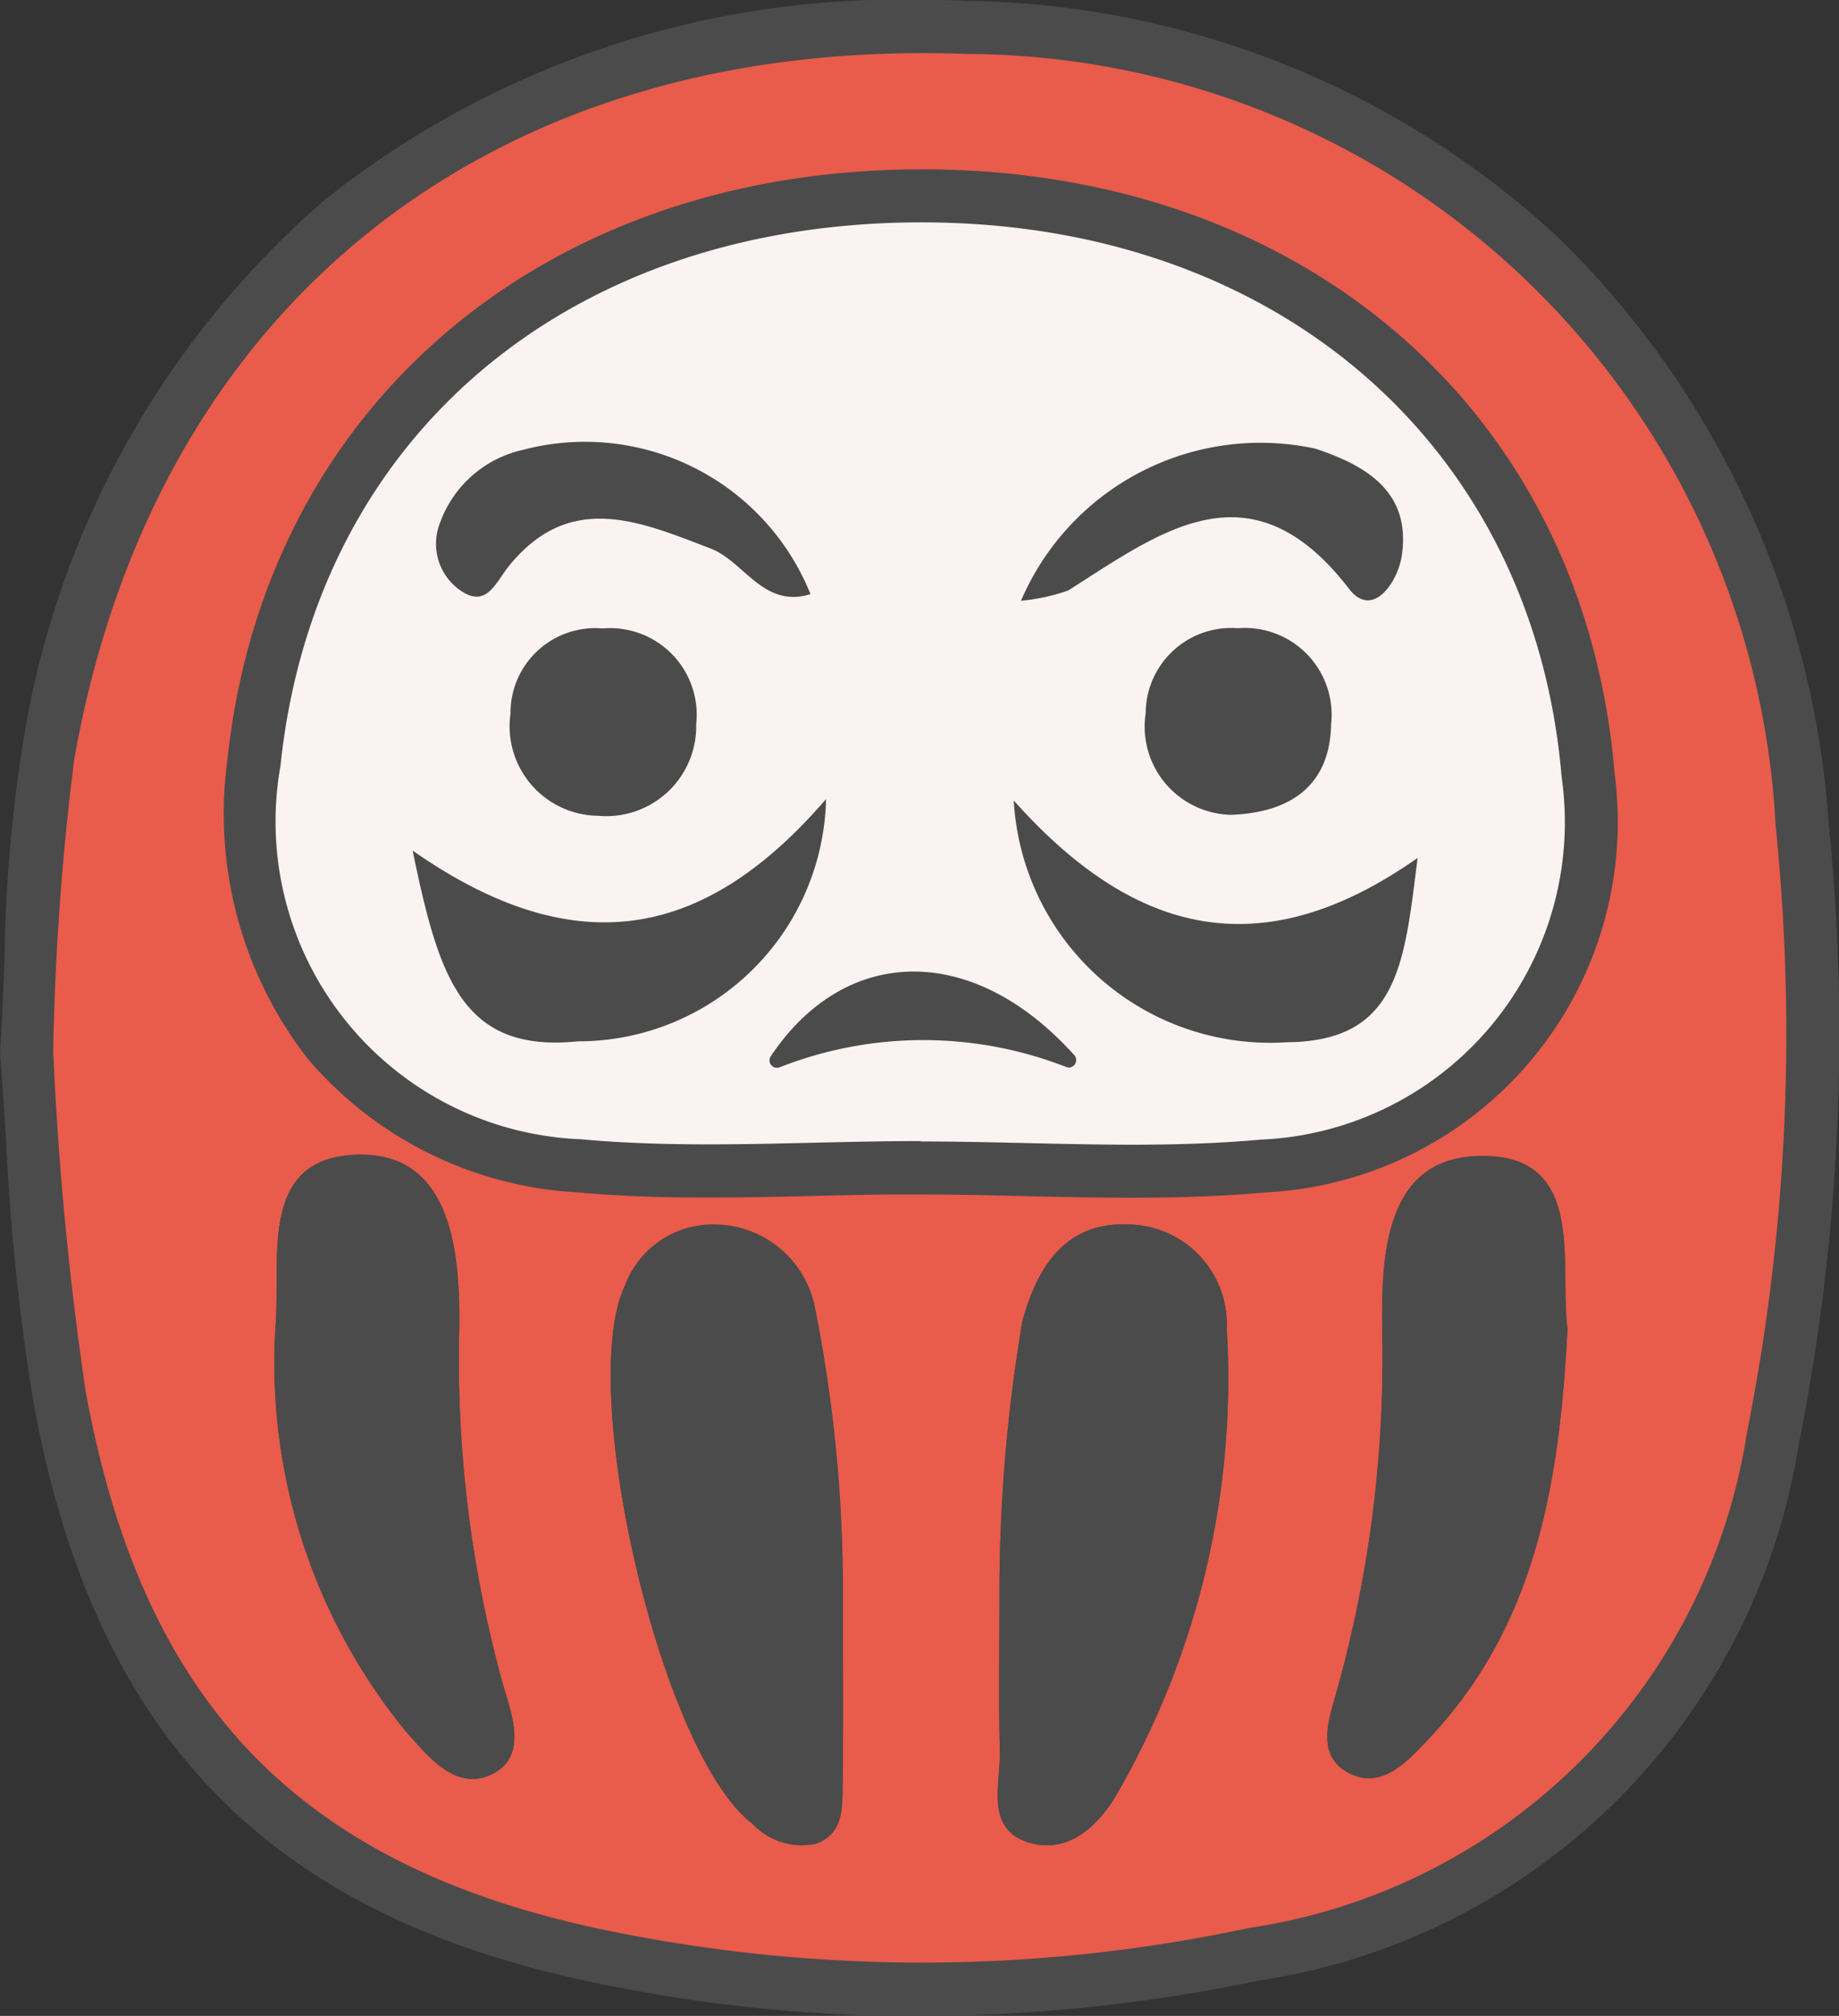 <svg xmlns="http://www.w3.org/2000/svg" width="23.055" height="25.267" viewBox="0 0 23.055 25.267"><rect x="0" y="0" width="23.055" height="25.267" fill="#333333" stroke="none"/><defs><style>.cls-1{fill:#4b4b4b;}.cls-2{fill:#e95b4b;}.cls-3{fill:#faf3f1;}</style></defs><g id="レイヤー_2" data-name="レイヤー 2"><g id="レイヤー_2-2" data-name="レイヤー 2"><path class="cls-1" d="M22.924,10.294a11.36,11.36,0,0,0-3.387-7.316,11.137,11.137,0,0,0-7.4-2.967C11.942,0,11.754,0,11.567,0h0A11.539,11.539,0,0,0,4.078,2.5,11.333,11.333,0,0,0,.274,9.4,18.776,18.776,0,0,0,.057,12c-.014.376-.029.765-.054,1.141l0,.047,0,.048c.027.351.05.7.073,1.052a28.682,28.682,0,0,0,.339,3.265c.752,4.153,2.884,6.4,6.915,7.271a19.713,19.713,0,0,0,4.173.447,21.213,21.213,0,0,0,4.277-.446,8.068,8.068,0,0,0,6.77-6.719A26.333,26.333,0,0,0,22.924,10.294Z"/><path class="cls-2" d="M.667,13.181A33.946,33.946,0,0,1,.93,9.521C1.942,3.789,6.189.458,12.108.676a10.2,10.2,0,0,1,10.153,9.68,25.536,25.536,0,0,1-.362,7.611,7.423,7.423,0,0,1-6.252,6.2,19.57,19.57,0,0,1-8.175,0c-3.8-.825-5.7-2.894-6.4-6.74A41.889,41.889,0,0,1,.667,13.181ZM11.541,14.3v.005c1.422,0,2.853.105,4.264-.023a3.982,3.982,0,0,0,3.773-4.543c-.346-4.114-3.509-6.9-7.894-6.953C7.187,2.734,3.95,5.433,3.516,9.6a3.985,3.985,0,0,0,3.762,4.679C8.688,14.409,10.119,14.3,11.541,14.3Zm.989,5.742c0,.634-.012,1.268.005,1.9.01.414-.185.974.347,1.147.548.179.949-.273,1.168-.687a10.405,10.405,0,0,0,1.329-5.75,1.25,1.25,0,0,0-1.15-1.3c-.841-.072-1.211.487-1.41,1.2A20.407,20.407,0,0,0,12.53,20.044Zm-1.962,0a18.075,18.075,0,0,0-.349-3.635,1.289,1.289,0,0,0-1.246-1.053,1.233,1.233,0,0,0-1.138.762c-.614,1.3.46,5.885,1.594,6.74a.847.847,0,0,0,.794.256c.35-.117.337-.445.341-.73C10.575,21.6,10.568,20.819,10.568,20.039Zm-7.115-3.4a7.291,7.291,0,0,0,1.655,5.085c.288.32.642.76,1.108.485.384-.227.2-.725.093-1.084a15.266,15.266,0,0,1-.551-4.506c.009-.957-.111-2.166-1.259-2.147C3.221,14.493,3.527,15.788,3.453,16.638Zm16.2.02c-.107-.773.232-2.122-.99-2.169-1.342-.053-1.351,1.285-1.331,2.327a15.457,15.457,0,0,1-.565,4.353c-.094.346-.29.83.149,1.054.412.209.733-.152,1-.435C19.249,20.377,19.551,18.608,19.651,16.658Z"/><path class="cls-1" d="M20.241,9.686c-.375-4.467-3.811-7.506-8.549-7.563H11.55c-4.74,0-8.235,2.977-8.7,7.409a5,5,0,0,0,1.008,3.738,4.78,4.78,0,0,0,3.355,1.673c.5.046,1.029.067,1.67.067.449,0,.9-.01,1.342-.021.314-.007.636-.014.956-.018l.356,0c.434,0,.88.011,1.311.021s.893.02,1.342.02c.642,0,1.173-.021,1.671-.066A4.651,4.651,0,0,0,20.241,9.686Z"/><path class="cls-3" d="M19.578,9.741c-.346-4.114-3.509-6.9-7.894-6.953C7.187,2.734,3.95,5.433,3.516,9.6a3.985,3.985,0,0,0,3.762,4.679c1.41.13,2.841.023,4.263.023v.005c1.422,0,2.853.105,4.264-.023A3.982,3.982,0,0,0,19.578,9.741Z"/><path class="cls-1" d="M14.229,15.351c-.841-.072-1.211.487-1.41,1.2a20.407,20.407,0,0,0-.289,3.491c0,.634-.012,1.268.005,1.9.01.414-.185.974.347,1.147.548.179.949-.273,1.168-.687a10.405,10.405,0,0,0,1.329-5.75A1.25,1.25,0,0,0,14.229,15.351Z"/><path class="cls-1" d="M10.219,16.4a1.289,1.289,0,0,0-1.246-1.053,1.177,1.177,0,0,0-1.138.762c-.614,1.3.46,5.885,1.594,6.74a.847.847,0,0,0,.794.256c.35-.117.337-.445.341-.73.011-.78,0-1.56,0-2.34A18.075,18.075,0,0,0,10.219,16.4Z"/><path class="cls-1" d="M5.758,16.618c.009-.957-.111-2.166-1.259-2.147-1.278.022-.972,1.317-1.046,2.167a7.291,7.291,0,0,0,1.655,5.085c.288.32.642.76,1.108.485.384-.227.2-.725.093-1.084A15.266,15.266,0,0,1,5.758,16.618Z"/><path class="cls-1" d="M18.661,14.489c-1.342-.053-1.351,1.285-1.331,2.327a15.457,15.457,0,0,1-.565,4.353c-.094.346-.29.83.149,1.054.412.209.733-.152,1-.435,1.335-1.411,1.637-3.18,1.737-5.13C19.544,15.885,19.883,14.536,18.661,14.489Z"/><path class="cls-1" d="M5.173,10.661c2.1,1.469,3.714,1.058,5.183-.646a3.107,3.107,0,0,1-3.112,3.037C5.787,13.2,5.5,12.242,5.173,10.661Z"/><path class="cls-1" d="M12.709,10.033c1.477,1.657,3.075,2.119,5.063.72-.166,1.32-.237,2.3-1.638,2.31A3.218,3.218,0,0,1,12.709,10.033Z"/><path class="cls-1" d="M10.161,7.447c-.592.182-.828-.409-1.253-.572-.885-.34-1.758-.722-2.521.211-.179.219-.291.568-.651.288a.71.71,0,0,1-.227-.8A1.436,1.436,0,0,1,6.55,5.64,3.048,3.048,0,0,1,10.161,7.447Z"/><path class="cls-1" d="M12.8,7.53a3.266,3.266,0,0,1,3.689-1.907c.633.21,1.2.537,1.086,1.334-.046.332-.365.809-.661.425-1.231-1.6-2.354-.722-3.522.019A2.488,2.488,0,0,1,12.8,7.53Z"/><path class="cls-1" d="M15.435,10.213a1.107,1.107,0,0,1-1.072-1.275A1.073,1.073,0,0,1,15.52,7.874a1.088,1.088,0,0,1,1.168,1.2C16.674,9.838,16.191,10.184,15.435,10.213Z"/><path class="cls-1" d="M7.5,10.225A1.123,1.123,0,0,1,6.4,8.942,1.062,1.062,0,0,1,7.554,7.877a1.086,1.086,0,0,1,1.174,1.2A1.127,1.127,0,0,1,7.5,10.225Z"/><path class="cls-1" d="M13.375,13.377a4.926,4.926,0,0,0-3.6,0,.093.093,0,0,1-.112-.138c.929-1.391,2.525-1.435,3.805-.014A.093.093,0,0,1,13.375,13.377Z"/></g></g></svg>